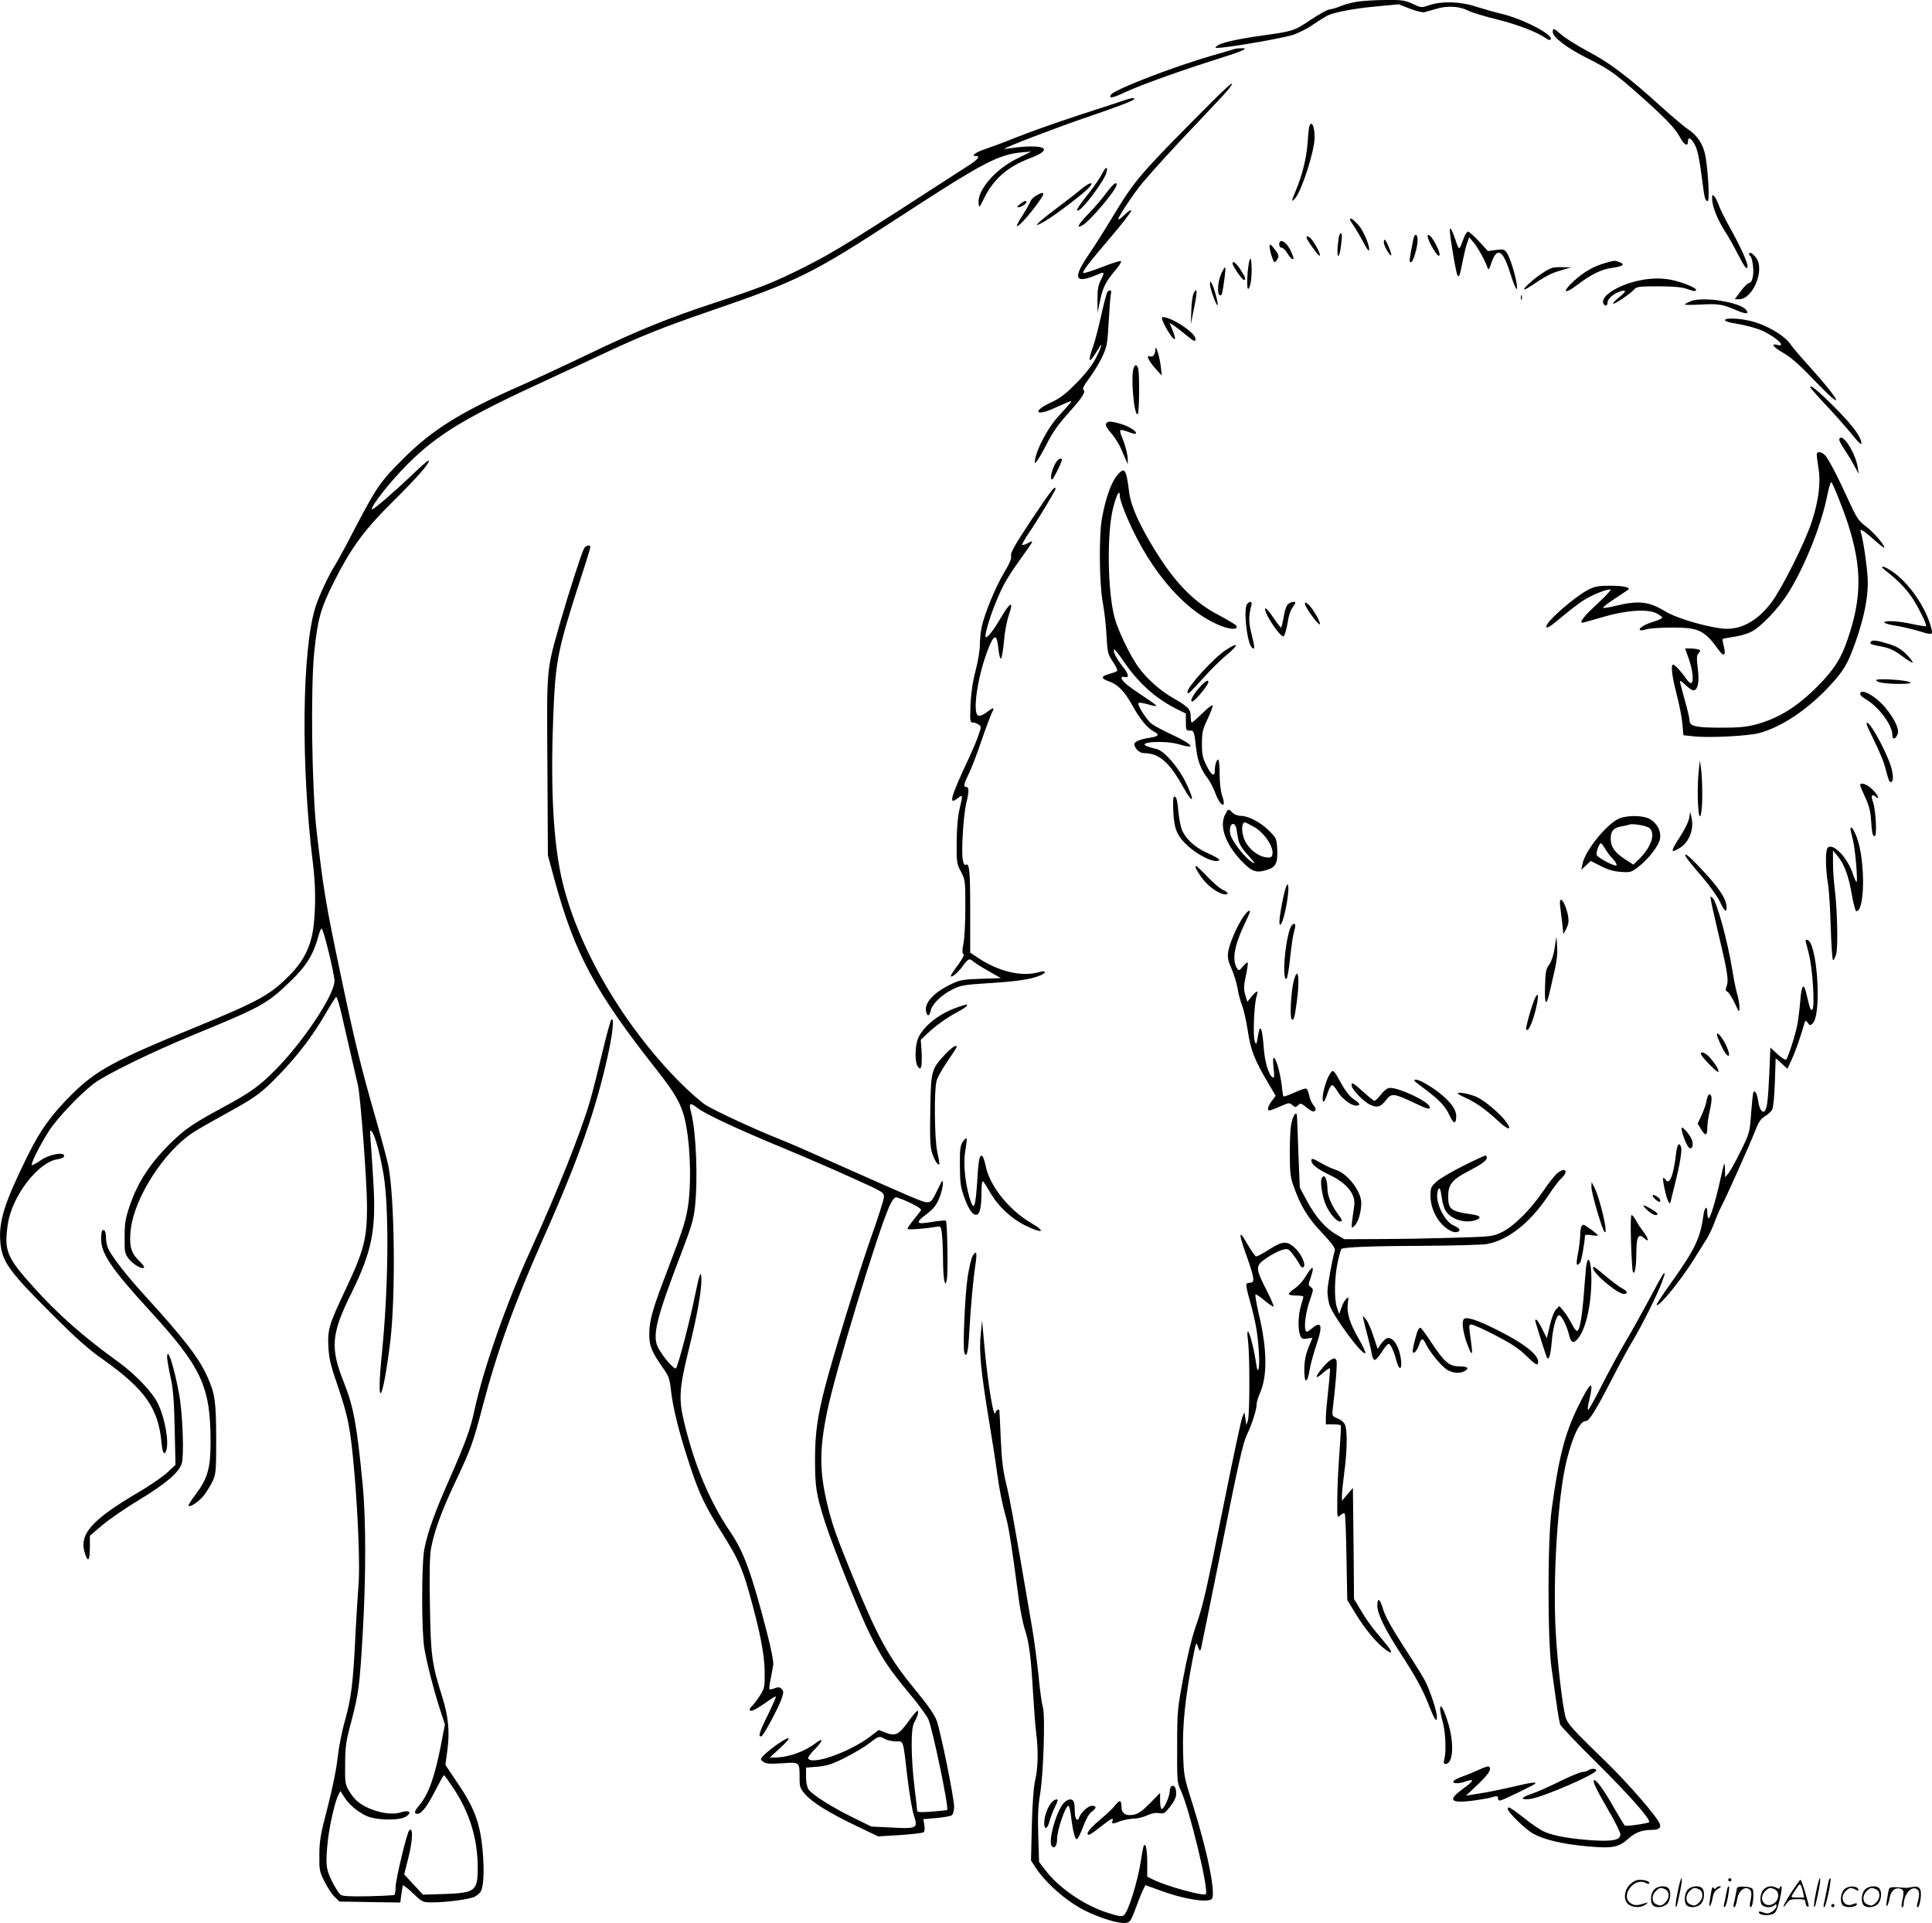<svg version="1.0" xmlns="http://www.w3.org/2000/svg"
  viewBox="0 0 1200.468 1194.73"
 preserveAspectRatio="xMidYMid meet">
<g transform="translate(-0.162,1194.887) scale(0.1,-0.1)"
fill="#000000" stroke="none">
<path d="M8439 11939 c-30 -4 -79 -17 -107 -28 -29 -12 -61 -21 -71 -21 -11 0
-62 -29 -115 -64 -104 -70 -108 -71 -316 -100 -147 -21 -243 -43 -266 -62 -17
-14 -15 -14 26 -11 99 9 379 59 442 78 37 12 95 41 130 66 35 24 77 50 94 58
51 21 171 43 309 55 l128 12 69 -27 c39 -15 79 -25 91 -22 12 3 47 13 77 22
67 20 142 15 196 -13 22 -11 104 -36 182 -55 128 -32 249 -79 304 -119 9 -7
20 -9 24 -5 26 25 -161 124 -296 158 -47 11 -121 32 -165 46 -98 33 -214 36
-291 10 -51 -17 -51 -17 -105 8 -48 22 -66 25 -169 24 -63 -1 -140 -5 -171
-10z M9650 11751 c0 -33 85 -98 207 -160 142 -71 176 -95 330 -231 159 -141
224 -208 253 -263 26 -49 50 -62 50 -27 0 29 16 24 38 -12 21 -34 33 -91 52
-241 12 -98 17 -117 33 -117 12 0 3 178 -14 277 -13 73 -50 130 -106 167 -21
13 -96 76 -168 141 -205 186 -322 274 -455 344 -67 36 -141 82 -165 103 -49
43 -55 45 -55 19z M7675 11645 c-5 -2 -68 -20 -140 -41 -247 -71 -610 -212
-630 -243 -16 -27 9 -22 92 17 102 46 326 127 563 202 169 53 207 71 155 69
-17 0 -34 -2 -40 -4z M7414 11198 c-339 -343 -367 -377 -509 -613 -43 -71
-107 -172 -142 -223 -99 -146 -82 -179 60 -118 43 19 44 15 17 -39 -15 -30
-20 -58 -19 -120 l0 -80 17 81 c17 81 37 118 104 196 17 21 28 41 25 45 -4 3
-56 -13 -117 -37 -61 -24 -113 -40 -116 -37 -9 9 26 54 168 221 71 83 128 157
128 165 0 9 -15 1 -40 -24 -22 -21 -40 -34 -40 -28 0 16 96 160 148 223 70 83
200 226 370 404 85 89 163 173 174 189 48 67 -15 11 -228 -205z M7000 11330
c-14 -5 -144 -48 -290 -95 -146 -48 -323 -111 -395 -140 -71 -29 -155 -60
-185 -70 -60 -19 -99 -45 -67 -45 31 0 18 -19 -35 -54 -756 -490 -841 -542
-1035 -640 -182 -91 -260 -122 -538 -214 -307 -101 -490 -176 -795 -322 -135
-65 -328 -155 -430 -200 -368 -162 -543 -271 -726 -454 -140 -140 -164 -176
-295 -426 -53 -103 -108 -204 -122 -226 -45 -72 -104 -198 -126 -269 -83 -266
-90 -977 -16 -1582 18 -142 19 -273 5 -398 -15 -123 -59 -214 -149 -305 -120
-122 -192 -161 -568 -316 -526 -215 -635 -275 -788 -427 -124 -124 -193 -219
-269 -373 -148 -299 -184 -414 -172 -546 11 -119 54 -178 325 -448 146 -146
226 -217 314 -278 259 -184 342 -301 362 -514 6 -66 17 -84 29 -52 19 51 -6
197 -50 291 -34 71 -139 182 -245 259 -213 153 -379 299 -526 463 -170 188
-187 229 -163 393 25 175 189 389 311 405 26 4 39 11 39 21 0 26 -90 10 -143
-26 -25 -18 -50 -32 -56 -32 -14 0 47 122 105 213 52 80 194 230 279 294 75
57 358 195 620 303 423 174 455 191 603 334 98 94 142 167 172 279 7 26 16 47
20 47 11 0 80 -282 80 -325 0 -87 -195 -380 -370 -556 -97 -98 -156 -140 -327
-232 -172 -93 -228 -130 -307 -206 -137 -132 -216 -251 -268 -402 -27 -81 -32
-108 -32 -195 -1 -94 1 -103 26 -136 27 -35 83 -67 95 -54 4 3 -12 24 -35 46
-47 46 -59 92 -48 190 23 199 206 484 386 602 30 20 123 73 205 118 188 103
220 127 336 247 116 121 202 235 281 370 33 57 64 106 68 108 5 3 20 -45 34
-107 14 -62 40 -174 57 -248 17 -74 37 -162 45 -195 16 -73 55 -584 56 -745 1
-204 -18 -278 -132 -520 -105 -222 -113 -250 -108 -358 4 -70 13 -113 51 -222
74 -218 86 -277 112 -577 22 -261 34 -574 24 -683 -4 -52 -13 -192 -19 -310
-14 -298 -26 -392 -65 -531 -20 -70 -39 -169 -46 -233 -7 -69 -31 -185 -62
-306 -44 -168 -51 -209 -51 -295 -1 -94 1 -104 32 -166 19 -37 47 -80 63 -95
l30 -29 189 -3 189 -3 6 48 c4 26 8 52 9 58 1 5 30 -16 63 -48 59 -56 61 -57
119 -57 92 0 233 19 265 35 15 9 33 23 38 33 18 33 22 128 12 247 -16 181 -50
272 -168 444 l-64 95 12 88 c16 117 7 212 -31 333 -65 207 -72 254 -77 567 -4
193 -1 309 6 353 19 105 66 237 151 415 97 206 109 238 171 473 89 340 198
641 374 1037 226 506 336 823 410 1172 26 124 33 210 15 192 -6 -6 -30 -98
-56 -205 -25 -106 -59 -241 -76 -299 -56 -194 -205 -568 -368 -925 -153 -334
-294 -738 -351 -1000 -25 -117 -54 -196 -159 -435 -87 -196 -133 -325 -152
-427 -18 -93 -17 -512 0 -613 19 -107 57 -254 95 -373 l33 -102 -26 -135 c-39
-197 -76 -298 -134 -368 -30 -34 -33 -52 -11 -52 26 0 62 47 112 146 27 52 50
94 53 94 4 0 30 -37 60 -82 100 -152 149 -311 150 -490 0 -148 -14 -159 -208
-166 l-132 -4 -59 63 -58 63 23 91 c31 118 34 209 8 182 -14 -14 -84 -305 -84
-349 0 -26 -4 -49 -8 -52 -4 -2 -78 -6 -163 -8 -125 -2 -159 0 -173 11 -10 8
-33 45 -52 83 -38 76 -41 109 -24 263 12 96 44 234 64 273 l13 24 22 -35 c29
-48 85 -95 140 -120 63 -28 204 -30 245 -4 40 26 21 43 -29 27 -69 -23 -189 5
-266 62 -17 13 -43 43 -57 68 -26 43 -27 52 -26 170 1 110 5 141 38 262 46
177 52 219 71 543 21 356 21 713 0 930 -35 366 -56 482 -115 631 -88 220 -81
304 45 559 129 262 155 395 136 696 -6 107 -14 223 -17 259 -5 58 -4 63 9 47
20 -24 53 -149 73 -272 34 -217 29 -696 -11 -1100 -38 -371 4 -317 51 65 35
287 28 904 -12 1100 -9 41 -45 176 -80 298 -90 312 -132 484 -217 892 -90 426
-106 522 -148 885 -30 261 -38 882 -15 1112 21 204 40 272 120 432 110 218
188 325 371 506 151 150 232 242 220 253 -2 3 -48 -36 -100 -87 -116 -110
-247 -223 -252 -217 -13 13 116 177 223 283 183 183 360 290 866 522 106 49
270 125 365 170 213 100 358 158 628 251 572 196 651 236 1205 597 516 336
607 383 757 396 l52 4 -87 -43 c-135 -65 -248 -197 -240 -277 3 -31 4 -31 31
24 60 124 146 200 286 254 117 44 119 75 6 74 -33 0 -82 -4 -110 -9 -27 -4
-51 -7 -53 -6 -6 6 323 132 508 195 208 71 300 106 300 116 0 7 -20 5 -50 -5z
M8136 11158 c-3 -13 -7 -59 -10 -103 -7 -89 -33 -195 -71 -286 -30 -70 -31
-82 -5 -51 42 51 120 295 120 376 0 49 -9 86 -21 86 -5 0 -11 -10 -13 -22z
M6849 10868 c-12 -23 -45 -72 -73 -108 -67 -83 -91 -120 -78 -120 26 0 165
184 179 238 10 40 -5 36 -28 -10z M6724 10777 c-21 -18 -94 -75 -162 -126
-124 -93 -154 -127 -67 -76 62 36 233 166 269 204 41 43 12 41 -40 -2z M6878
10753 c-23 -32 -73 -91 -111 -130 -67 -69 -81 -97 -40 -74 47 25 213 222 213
253 0 21 -23 3 -62 -49z M6437 10732 c-15 -9 -30 -25 -33 -36 -4 -10 -24 -46
-45 -79 -22 -33 -39 -65 -39 -70 0 -23 100 91 155 176 21 32 6 36 -38 9z
M10640 10713 c0 -45 34 -130 81 -203 22 -34 57 -97 79 -140 40 -79 60 -105 60
-75 0 25 -44 121 -104 230 -31 55 -64 120 -73 145 -9 25 -22 52 -30 60 -11 12
-13 10 -13 -17z M6339 10680 c-17 -13 -19 -19 -9 -19 16 0 50 22 50 33 0 12
-18 6 -41 -14z M8390 10584 c0 -3 13 -24 29 -47 15 -23 40 -66 55 -95 15 -30
30 -52 33 -49 12 13 -29 116 -62 155 -33 37 -55 52 -55 36z M9010 10519 c1
-46 40 -273 48 -281 12 -12 12 -11 36 107 8 39 19 84 26 100 l11 30 29 -35
c27 -33 69 -110 85 -155 5 -16 10 -11 23 29 35 103 72 84 117 -61 32 -101 51
-131 40 -63 -11 65 -42 161 -61 189 -15 21 -22 23 -67 17 l-50 -7 -56 61 c-31
33 -61 60 -67 60 -6 0 -17 -15 -24 -32 -33 -90 -31 -89 -54 -21 -21 62 -36 88
-36 62z M8324 10489 c-3 -6 -8 -41 -11 -78 -5 -85 14 -61 23 28 7 59 3 74 -12
50z M8786 10473 c-6 -21 -26 -133 -26 -145 0 -4 4 -8 10 -8 12 0 40 94 40 137
0 35 -15 45 -24 16z M8875 10469 c11 -37 55 -109 66 -109 13 0 3 33 -25 84
-25 46 -52 62 -41 25z M8120 10473 c0 -13 72 -113 81 -113 10 0 -13 50 -43 93
-18 25 -38 36 -38 20z M8600 10443 c0 -21 39 -88 46 -80 6 6 -32 97 -40 97 -3
0 -6 -8 -6 -17z M7950 10430 c0 -11 7 -20 15 -20 9 0 25 -16 36 -35 12 -19 25
-35 30 -35 12 0 12 1 -6 43 -25 61 -75 92 -75 47z M7890 10419 c0 -25 23 -99
31 -99 4 0 13 9 19 21 9 17 7 26 -15 55 -27 36 -35 41 -35 23z M10870 10371
c0 -5 4 -12 9 -15 5 -3 12 -30 15 -59 7 -57 -5 -107 -26 -107 -7 0 -30 -23
-50 -50 l-37 -50 28 0 c84 0 160 183 105 256 -22 30 -44 42 -44 25z M7767
10335 c-14 -33 -22 -189 -9 -181 14 9 24 78 20 146 -2 41 -5 50 -11 35z M9980
10316 c-71 -19 -137 -56 -197 -111 -78 -71 -65 -90 18 -27 85 65 152 98 214
106 70 10 87 22 52 35 -33 13 -30 13 -87 -3z M7660 10312 c0 -15 60 -102 70
-102 16 0 12 13 -20 63 -27 42 -50 60 -50 39z M7590 10249 c-21 -47 -27 -124
-10 -134 6 -3 12 0 14 7 9 34 26 161 21 166 -2 3 -14 -15 -25 -39z M9584
10251 c-57 -37 -126 -101 -110 -101 5 0 38 20 75 45 71 47 98 59 171 80 l45
13 -61 1 c-55 1 -67 -3 -120 -38z M10181 10205 c-127 -28 -234 -96 -217 -140
8 -21 26 -19 26 3 0 24 36 56 78 70 43 15 40 0 -8 -38 -23 -18 -38 -35 -35
-38 6 -6 105 60 130 88 16 18 32 20 150 20 92 0 145 -5 175 -15 49 -17 60 -18
60 -6 0 12 -85 47 -148 60 -68 14 -131 13 -211 -4z M7520 10183 c0 -26 40
-137 47 -130 6 6 -21 109 -35 133 -11 18 -11 18 -12 -3z M6882 10133 c-6 -10
-24 -79 -40 -153 -17 -75 -38 -156 -47 -180 -39 -106 -27 -117 26 -27 38 65
28 23 -15 -58 -19 -36 -64 -94 -116 -146 -68 -69 -100 -94 -163 -123 -112 -53
-90 -85 23 -34 117 52 116 52 100 31 -8 -10 -41 -47 -74 -83 -61 -66 -130
-195 -142 -262 -5 -32 -5 -32 11 -13 9 11 34 54 55 95 44 87 74 129 160 225
70 78 90 113 73 123 -7 5 5 29 34 67 25 33 62 93 81 132 32 69 35 80 43 230 5
87 11 163 14 170 7 20 -13 25 -23 6z M7420 10130 c-8 -14 -15 -61 -16 -110
l-3 -85 19 95 c22 106 22 140 0 100z M9452 10100 c0 -14 2 -19 5 -12 2 6 2 18
0 25 -3 6 -5 1 -5 -13z M10503 10076 c-18 -8 -33 -17 -33 -19 0 -3 46 -3 103
0 106 6 135 1 224 -38 54 -23 75 -21 54 5 -42 50 -276 85 -348 52z M7225 9959
c11 -35 59 -112 73 -117 8 -2 5 14 -8 49 l-21 52 28 -18 c15 -10 49 -36 74
-57 49 -41 59 -45 59 -24 0 32 -115 114 -184 132 -26 6 -28 5 -21 -17z M10720
9960 c0 -5 17 -12 38 -16 91 -15 166 -35 205 -55 86 -43 139 -98 82 -83 -45
11 -26 -13 41 -52 48 -28 104 -78 195 -174 189 -197 165 -132 -31 86 -58 64
-112 127 -120 140 -39 59 -152 125 -252 149 -71 17 -158 20 -158 5z M7181
9780 c-2 -35 -15 -52 -34 -45 -26 11 -10 -27 34 -76 l40 -44 -6 51 c-7 65 -33
150 -34 114z M7046 9664 c-20 -51 2 -302 25 -288 10 6 12 246 3 282 -7 26 -19
29 -28 6z M11251 9541 c2 -5 49 -59 105 -118 55 -59 122 -135 149 -168 53 -67
71 -80 60 -44 -14 44 -68 112 -171 215 -95 95 -151 141 -143 115z M6874 9315
c-4 -9 9 -32 31 -56 21 -23 47 -65 60 -93 12 -28 27 -62 33 -76 l11 -25 0 25
c1 31 -15 93 -36 143 -9 20 -13 40 -10 43 3 4 25 -1 48 -10 23 -9 44 -14 48
-11 11 12 -40 44 -92 60 -64 19 -86 19 -93 0z M11430 9217 c0 -7 12 -30 27
-52 15 -22 43 -67 61 -100 l33 -60 -6 40 c-12 77 -74 185 -105 185 -5 0 -10
-6 -10 -13z M11290 9124 c0 -8 5 -46 11 -85 15 -88 1 -202 -42 -332 -40 -125
-186 -416 -251 -502 -92 -121 -200 -176 -315 -160 -116 16 -279 66 -343 105
-106 64 -167 70 -318 33 -35 -8 -66 -13 -69 -10 -3 3 30 29 73 57 43 28 81 54
84 56 13 14 -34 24 -113 24 -73 0 -95 -4 -135 -24 -87 -45 -262 -198 -262
-229 0 -17 24 -2 97 60 43 36 102 82 132 101 58 37 159 77 170 67 3 -4 -36
-45 -87 -92 -78 -72 -110 -113 -87 -113 3 0 61 16 128 36 146 43 278 51 335
21 17 -10 32 -21 32 -25 0 -5 -24 -16 -53 -25 -58 -18 -96 -42 -85 -52 4 -4
21 -2 39 4 18 6 90 11 161 11 168 0 200 -16 294 -146 28 -38 41 -24 27 29 -6
23 -10 44 -7 46 2 2 32 8 66 13 34 4 83 18 108 30 62 30 175 148 238 251 100
161 203 421 238 600 10 48 21 84 25 80 12 -12 74 -169 103 -258 88 -273 87
-460 -3 -721 -40 -117 -82 -183 -181 -284 -128 -130 -246 -204 -388 -242 -60
-16 -108 -20 -217 -20 -155 0 -195 9 -195 44 0 13 -13 70 -30 128 -16 58 -30
110 -30 116 0 7 15 -3 34 -22 19 -19 41 -34 49 -34 28 0 39 51 28 136 -8 65
-7 82 5 95 13 15 13 17 -1 23 -9 3 -32 6 -50 6 l-33 0 24 -67 c24 -70 31 -137
15 -148 -5 -3 -20 9 -32 27 -29 43 -71 88 -81 88 -16 0 -8 -70 21 -182 16 -62
33 -145 36 -185 l7 -72 66 -7 c96 -10 337 2 406 21 137 37 299 145 434 290 90
97 114 137 163 275 58 165 82 295 75 405 -5 80 -27 228 -42 278 -5 16 -3 17
14 8 11 -6 45 -34 76 -62 31 -28 56 -47 56 -42 0 19 -67 96 -116 133 -45 34
-56 50 -109 166 -60 132 -104 218 -137 267 -21 29 -58 37 -58 11z M6571 9087
c-28 -34 -51 -117 -32 -117 7 0 61 108 61 124 0 11 -17 6 -29 -7z M6941 8993
c-35 -42 -71 -145 -92 -263 -20 -109 -17 -410 5 -525 9 -49 20 -141 23 -204 6
-108 8 -116 40 -164 19 -28 30 -53 26 -57 -4 -4 -27 -12 -51 -19 -51 -14 -51
-28 2 -46 53 -18 96 -63 142 -146 45 -83 95 -144 135 -165 38 -19 31 -30 -27
-39 -56 -8 -94 -24 -94 -39 0 -25 32 -56 58 -56 94 0 157 -53 242 -205 65
-117 80 -103 21 20 -49 101 -136 200 -184 211 -18 3 -43 11 -57 16 -72 27 109
39 196 13 113 -34 90 -2 -43 60 -51 24 -107 53 -123 65 -31 22 -93 118 -84
131 2 4 27 1 55 -7 28 -9 53 -13 56 -11 2 3 -29 26 -69 52 -40 26 -90 61 -110
77 -41 32 -51 59 -18 51 30 -8 25 18 -11 63 -39 49 -61 92 -56 107 2 6 27 -23
55 -65 97 -144 207 -242 345 -309 l47 -23 0 -53 c0 -50 2 -53 25 -53 26 0 27
-3 40 -118 8 -69 30 -127 68 -175 16 -22 38 -62 48 -90 32 -88 74 -109 45 -23
-10 29 -16 81 -16 136 0 50 -4 90 -9 90 -10 0 -21 -34 -21 -67 0 -43 -20 -33
-50 26 -26 52 -30 71 -30 140 0 70 4 87 36 155 20 42 34 80 30 83 -4 4 -32
-19 -64 -50 -32 -31 -61 -57 -65 -57 -4 0 -7 18 -7 39 0 44 -16 60 -112 115
-77 43 -163 121 -213 190 -55 78 -128 230 -149 312 -43 166 -47 522 -8 677 22
87 42 121 42 72 0 -17 22 -80 49 -141 147 -339 373 -592 597 -670 55 -19 95
-14 75 10 -6 7 -57 37 -113 67 -134 70 -242 175 -351 339 -116 176 -188 326
-199 419 -19 151 -28 163 -77 104z M6411 8720 c-104 -157 -132 -206 -127 -224
4 -17 -8 -46 -44 -106 -53 -89 -121 -253 -139 -338 -6 -29 -11 -79 -11 -111 0
-33 -12 -103 -26 -157 -18 -67 -28 -135 -32 -211 -4 -107 -3 -113 15 -113 10
0 27 -6 36 -13 17 -11 16 -15 -2 -67 -10 -30 -35 -89 -54 -130 -120 -256 -135
-308 -74 -260 32 25 32 22 11 -67 -11 -44 -17 -116 -18 -203 -1 -129 0 -137
27 -187 26 -51 27 -56 27 -221 0 -93 -5 -195 -12 -226 -8 -42 -8 -60 0 -65 7
-4 -5 -28 -33 -66 -25 -33 -45 -63 -45 -68 0 -17 42 16 72 58 36 49 44 52 68
30 9 -8 51 -35 94 -59 l77 -44 -123 -4 c-108 -3 -130 -7 -181 -31 -111 -51
-174 -119 -161 -172 8 -34 21 -31 29 6 9 41 67 97 135 131 50 25 72 29 215 38
182 11 270 24 326 47 46 18 43 36 -4 22 -108 -31 -256 5 -384 93 l-43 29 0
262 c0 251 -5 297 -28 283 -7 -4 -14 8 -18 31 -10 53 4 277 21 348 19 78 19
105 -1 105 -18 0 -13 21 22 92 13 26 46 112 73 192 27 79 57 158 65 175 20 38
13 39 -31 5 -18 -14 -41 -24 -51 -22 -40 8 -9 235 57 408 40 105 57 105 67 2
4 -36 11 -59 16 -54 5 5 13 53 18 108 4 54 18 126 29 158 34 96 12 90 -49 -14
-45 -77 -85 -128 -94 -119 -9 8 29 135 68 227 42 100 66 142 148 257 87 122
86 120 48 100 -17 -9 -34 -14 -37 -12 -3 3 15 34 38 69 59 86 169 269 169 279
0 27 -28 -10 -149 -191z M3631 8542 c-17 -32 -91 -262 -146 -451 -90 -318 -86
-274 -82 -903 l3 -553 42 -155 c126 -460 252 -693 634 -1178 112 -142 149
-206 173 -299 33 -133 44 -362 25 -523 -13 -102 -29 -155 -124 -404 -99 -257
-119 -327 -120 -411 -1 -77 14 -113 86 -216 35 -49 41 -66 49 -140 13 -112 50
-260 114 -455 61 -185 92 -252 200 -425 100 -158 126 -216 169 -366 69 -243
98 -391 99 -499 1 -97 0 -102 -31 -152 -18 -28 -40 -56 -48 -62 -7 -7 -14 -16
-14 -21 0 -19 29 -7 91 36 35 25 67 45 71 45 4 0 -17 -50 -47 -111 -56 -113
-65 -144 -42 -137 14 5 111 186 128 241 10 32 10 40 -3 53 -11 12 -20 13 -43
4 -15 -6 -30 -8 -32 -6 -3 3 0 31 7 63 6 32 14 72 16 88 3 18 -12 99 -40 206
-93 359 -142 495 -223 615 -133 196 -227 420 -292 694 -33 137 -28 207 29 439
52 209 80 363 80 441 -1 65 -13 34 -39 -95 -28 -143 -106 -444 -119 -457 -10
-10 -79 68 -110 126 -40 76 -14 181 152 613 54 142 68 189 76 265 19 177 7
467 -24 585 -16 61 -9 66 41 27 49 -37 240 -127 513 -240 129 -53 327 -139
440 -190 202 -91 205 -93 204 -123 -1 -16 -36 -127 -79 -247 -76 -215 -243
-760 -290 -944 -45 -178 -59 -277 -59 -440 0 -170 7 -215 61 -385 51 -159 215
-569 280 -699 75 -150 122 -221 242 -364 56 -67 110 -141 121 -164 27 -62 129
-553 117 -564 -1 -2 -44 -6 -95 -10 -75 -6 -92 -4 -92 7 0 8 -7 73 -16 144
-22 185 -24 361 -3 400 23 41 32 75 21 75 -4 0 -30 -29 -55 -65 -60 -83 -81
-94 -141 -71 l-44 17 -54 -41 c-129 -98 -369 -182 -385 -134 -2 5 18 32 43 57
52 53 53 74 2 35 -70 -53 -170 -88 -251 -88 l-32 0 65 60 c40 36 59 59 49 60
-18 0 -122 -74 -154 -109 -20 -23 -20 -23 0 -38 16 -12 39 -14 116 -9 111 8
109 10 109 -96 0 -52 4 -62 36 -98 47 -52 146 -113 316 -195 l136 -65 135 8
c74 5 140 13 146 17 8 4 10 20 6 45 l-6 37 82 7 c46 4 89 12 96 18 7 6 13 29
13 52 0 56 -84 470 -109 537 -14 37 -56 97 -132 189 -167 203 -234 326 -391
710 -100 245 -123 310 -154 435 -51 209 -52 348 -3 583 50 246 311 1106 386
1275 16 36 32 57 42 57 9 0 50 -16 90 -35 53 -26 71 -39 64 -48 -5 -6 -26 -33
-46 -58 -20 -25 -37 -50 -37 -54 0 -8 102 -1 171 11 36 6 36 6 42 -32 4 -22 7
-93 8 -159 0 -66 4 -131 9 -145 7 -24 7 -23 15 12 8 43 3 353 -6 363 -4 3 -43
0 -88 -8 -100 -17 -106 -6 -28 52 40 31 57 53 75 96 12 30 22 70 22 88 0 30
-2 28 -29 -28 -53 -107 -41 -104 -183 -45 -68 29 -252 110 -411 181 -158 71
-333 148 -390 170 -161 64 -404 177 -462 214 -29 18 -100 81 -159 140 -371
373 -663 889 -745 1317 -44 231 -58 546 -42 948 14 357 26 416 170 863 34 103
61 192 61 197 0 17 -29 11 -39 -8z m1869 -7397 c14 -8 44 -14 67 -15 51 0 45
18 73 -225 12 -99 30 -205 40 -235 27 -80 20 -84 -140 -75 l-124 6 -112 55
c-130 63 -254 142 -278 175 -10 15 -16 44 -16 80 l0 56 73 6 c59 6 89 15 172
57 55 28 123 68 150 90 56 44 60 45 95 25z M11720 8402 c75 -58 132 -117 171
-179 38 -61 79 -145 79 -163 0 -4 -37 1 -82 11 -88 20 -178 25 -178 10 0 -4
33 -14 73 -20 40 -6 101 -21 136 -31 85 -27 93 -26 85 8 -32 135 -145 298
-253 366 -53 34 -76 33 -31 -2z M7752 8198 c-26 -26 -3 -241 28 -272 20 -20
19 3 -1 80 -19 75 -20 113 -2 182 6 24 -6 29 -25 10z M8007 8197 c-11 -7 -22
-37 -29 -80 -6 -37 -14 -67 -17 -67 -3 0 -24 27 -46 60 -41 61 -62 77 -49 38
9 -31 67 -119 92 -141 20 -18 20 -18 31 15 6 18 13 53 17 78 4 25 15 57 25 72
11 14 19 29 19 32 0 10 -25 6 -43 -7z M8110 8198 c0 -19 78 -128 91 -128 14 0
-38 94 -67 121 -18 17 -24 19 -24 7z M11625 7960 c-7 -12 1 -15 77 -30 42 -8
74 -24 118 -57 34 -25 63 -43 66 -40 3 3 -14 26 -39 51 -34 34 -61 49 -112 65
-75 23 -101 26 -110 11z M7619 7911 c-73 -47 -239 -228 -239 -261 0 -20 13 -8
97 85 45 50 108 113 141 140 84 69 84 90 1 36z M11660 7723 c0 -14 59 -23 150
-23 55 1 70 3 58 11 -25 14 -208 25 -208 12z M7452 7675 c-37 -43 -59 -85 -43
-85 16 0 101 103 101 122 0 18 -21 5 -58 -37z M11560 7637 c0 -7 15 -21 33
-31 81 -47 167 -161 167 -223 0 -30 18 -29 31 1 15 31 -12 92 -75 169 -60 72
-156 125 -156 84z M11600 7451 c0 -6 23 -56 50 -111 28 -55 57 -126 65 -157
22 -83 25 -93 35 -93 18 0 18 47 -1 104 -39 115 -149 305 -149 257z M10557
7161 c-15 -138 -1 -362 16 -256 9 50 7 204 -2 270 l-7 50 -7 -64z M11560 7071
c0 -5 14 -39 31 -75 22 -47 33 -87 36 -134 6 -90 11 -114 25 -106 13 9 5 164
-13 212 -13 38 -7 51 16 32 32 -27 15 13 -21 46 -33 32 -74 45 -74 25z M7292
6908 c5 -110 23 -153 91 -215 52 -48 135 -93 172 -93 42 0 28 13 -50 49 -79
35 -135 86 -160 146 -7 17 -16 62 -20 100 -8 85 -13 105 -27 105 -7 0 -9 -32
-6 -92z M7614 6888 c-37 -71 1 -180 98 -284 66 -70 92 -80 158 -61 58 17 72
42 68 129 -4 65 -5 70 -48 113 -52 53 -130 95 -177 95 -20 0 -41 8 -53 20 -26
26 -27 26 -46 -12z m177 -75 c70 -38 132 -135 115 -179 -5 -13 -15 -15 -42
-11 -47 8 -99 49 -124 97 -26 50 -27 120 -2 120 2 0 26 -12 53 -27z m-107 -10
c2 -16 7 -45 11 -66 4 -24 20 -54 43 -80 65 -73 72 -85 34 -58 -38 27 -106
113 -122 156 -13 35 -5 75 14 75 8 0 17 -12 20 -27z M10497 6865 c-4 -23 -30
-75 -61 -122 -55 -85 -55 -98 2 -63 59 36 91 116 74 190 l-8 35 -7 -40z
M10071 6867 c-75 -24 -221 -200 -237 -288 l-7 -34 30 28 29 27 63 -32 c45 -23
80 -33 125 -36 58 -4 65 -2 106 30 63 48 128 131 136 175 9 48 -18 99 -66 125
-39 20 -123 23 -179 5z m180 -63 c40 -36 9 -122 -70 -198 l-30 -29 -51 33
c-65 42 -90 77 -90 128 0 49 18 69 68 77 20 4 42 8 47 11 22 8 109 -7 126 -22z
m-277 -126 c10 -18 32 -48 49 -65 17 -18 27 -36 23 -40 -9 -10 -116 46 -123
64 -6 14 15 73 26 73 4 0 15 -15 25 -32z M11500 6798 c0 -7 7 -37 15 -67 14
-55 32 -261 22 -261 -3 0 -13 22 -22 49 -34 103 -124 196 -157 163 -15 -16
-14 -129 2 -224 6 -35 14 -154 17 -266 3 -111 10 -205 14 -208 4 -2 13 15 20
38 13 47 6 295 -11 423 -5 39 -9 104 -9 145 l0 75 25 -30 c44 -51 72 -126 91
-238 10 -59 23 -108 28 -109 55 -5 58 313 4 459 -20 51 -39 77 -39 51z M10479
6623 c5 -10 48 -63 96 -118 47 -55 98 -126 113 -157 28 -60 42 -72 42 -38 0
55 -49 127 -174 258 -67 70 -97 91 -77 55z M7430 6561 c0 -5 15 -31 33 -57 36
-53 95 -99 140 -110 36 -8 35 10 -2 26 -16 6 -59 43 -96 81 -68 70 -75 76 -75
60z M7975 6372 c-24 -114 -30 -180 -16 -167 24 24 62 237 43 249 -5 3 -17 -34
-27 -82z M10633 6355 c2 -16 21 -100 41 -185 61 -254 70 -311 57 -345 -9 -24
-8 -31 5 -38 9 -5 29 -37 45 -71 28 -60 28 -60 29 -25 0 19 -7 58 -15 85 -8
27 -21 94 -30 149 -29 178 -94 417 -122 445 -14 13 -15 12 -10 -15z M9696
6318 c3 -24 9 -72 13 -108 l7 -65 18 34 c13 25 16 45 12 73 -15 91 -61 151
-50 66z M7727 6253 c-39 -57 -87 -168 -94 -218 -5 -36 0 -57 21 -105 15 -33
31 -87 37 -120 5 -33 18 -82 29 -109 10 -27 26 -98 35 -157 17 -117 42 -182
128 -326 l45 -77 -24 -32 c-25 -34 -31 -59 -14 -59 5 0 35 11 66 25 54 24 58
24 76 8 17 -15 20 -15 35 -1 15 15 19 14 55 -15 28 -22 41 -28 49 -20 9 9 6
18 -9 37 -11 14 -23 41 -26 61 -4 19 -11 37 -17 40 -5 4 -39 -7 -74 -24 -36
-16 -66 -27 -69 -23 -2 4 -7 34 -10 67 -9 74 -33 162 -47 171 -8 4 -9 -14 -4
-61 6 -53 5 -66 -5 -60 -26 16 -49 92 -56 185 -7 97 -18 140 -28 110 -2 -8 -8
-33 -11 -55 -7 -38 -8 -39 -17 -15 -12 29 -4 228 11 278 12 41 5 41 -30 0
l-27 -33 -13 43 c-10 36 -10 54 4 119 9 42 14 79 11 82 -2 3 -16 -8 -29 -24
-21 -25 -26 -28 -35 -15 -34 51 -21 137 40 268 44 94 44 92 31 92 -4 0 -20
-17 -34 -37z M8019 6183 c-34 -89 -52 -322 -24 -316 5 1 15 56 22 122 7 66 17
137 22 158 6 21 11 44 11 51 0 22 -20 12 -31 -15z M9672 6125 c-1 -5 -7 -39
-12 -75 -6 -38 -20 -78 -33 -95 -19 -25 -23 -46 -25 -134 -4 -113 7 -129 28
-39 7 29 21 90 31 136 13 53 19 108 16 150 -2 37 -4 63 -5 57z M11220 6107 c0
-2 9 -39 21 -83 24 -92 39 -337 21 -348 -11 -6 -14 4 -38 107 -15 63 -29 43
-36 -50 -4 -49 -12 -115 -18 -148 -13 -67 -57 -205 -70 -219 -4 -4 -28 10 -53
33 l-45 42 -6 -148 c-8 -170 -13 -222 -26 -242 -15 -25 -37 4 -44 59 -7 49
-22 73 -31 48 -2 -7 -8 -66 -13 -130 -8 -115 -10 -120 -64 -230 -30 -62 -65
-124 -76 -138 l-21 -25 -1 44 c0 24 -2 42 -4 40 -3 -3 -14 -47 -25 -99 -28
-127 -62 -240 -72 -240 -5 0 -9 16 -9 36 0 49 -18 33 -25 -24 -18 -135 -54
-209 -200 -413 -52 -73 -93 -135 -90 -138 15 -14 154 158 235 289 29 47 63
101 75 120 13 19 35 65 49 102 13 36 34 84 45 105 29 54 172 374 207 462 22
58 36 79 61 94 19 11 39 29 46 41 7 12 14 82 17 170 l5 150 37 -32 36 -33 27
58 c22 47 56 144 81 232 4 11 8 10 19 -5 12 -17 15 -18 30 -3 59 58 27 519
-36 519 -5 0 -9 -2 -9 -3z M8040 5853 c-17 -67 -25 -228 -12 -237 13 -8 18 9
31 107 21 151 8 234 -19 130z M9543 5755 c-19 -34 -65 -196 -58 -203 12 -13
33 29 55 109 22 84 24 132 3 94z M5946 5689 c-117 -40 -224 -130 -245 -206
-15 -54 -14 -136 3 -159 14 -18 15 -18 22 -1 3 10 4 51 2 92 l-5 74 36 34 c54
52 124 102 191 138 33 17 60 36 60 40 0 11 6 12 -64 -12z M10670 5522 c0 -15
36 -94 53 -117 26 -34 30 -10 7 43 -21 48 -60 97 -60 74z M5869 5393 c-81 -90
-83 -96 -87 -345 -3 -182 -1 -226 13 -267 9 -27 23 -55 31 -61 17 -15 17 -11
-1 75 -17 83 -20 380 -4 438 5 21 34 73 63 115 71 105 69 102 53 102 -8 0 -39
-26 -68 -57z M10570 5402 c0 -16 109 -127 110 -112 0 18 -22 53 -58 93 -25 26
-52 36 -52 19z M8265 5277 c-21 -33 -45 -112 -45 -150 0 -39 11 -28 31 31 8
25 20 47 26 49 6 2 21 -14 34 -36 26 -46 84 -91 118 -91 30 0 24 14 -19 42
-22 15 -50 51 -73 93 -49 90 -52 92 -72 62z M8790 5235 c0 -3 33 -29 74 -59
84 -63 122 -104 148 -164 22 -48 38 -47 38 3 0 48 -51 109 -143 172 -67 45
-117 66 -117 48z M8400 5205 c0 -23 75 -101 116 -120 43 -20 65 -14 99 31 33
42 46 41 170 -17 90 -43 107 -47 99 -24 -13 33 -185 115 -244 115 -19 0 -36
-13 -72 -58 -10 -12 -22 -22 -26 -22 -5 0 -36 25 -69 55 -66 59 -73 63 -73 40z
M9060 5156 c0 -4 20 -15 45 -26 62 -27 128 -73 204 -144 64 -60 92 -63 51 -7
-32 46 -129 129 -177 152 -44 21 -123 37 -123 25z M10606 5113 c-3 -21 -17
-62 -31 -92 l-25 -53 21 -34 c27 -45 39 -43 39 7 0 22 7 72 16 110 15 68 14
99 -4 99 -5 0 -12 -17 -16 -37z M8029 4983 c-9 -31 -13 -100 -13 -193 0 -125
3 -154 23 -209 44 -124 88 -198 177 -291 58 -62 84 -96 80 -108 -17 -61 -46
-219 -46 -254 0 -24 5 -61 11 -82 18 -66 207 -322 224 -304 4 4 -16 46 -44 95
-55 96 -73 159 -64 219 5 35 4 38 -10 24 -9 -8 -23 -33 -30 -55 l-14 -40 -14
40 c-18 52 -16 189 5 284 9 41 19 77 22 80 12 12 193 19 515 20 185 1 361 6
390 11 133 25 269 133 380 300 31 47 68 96 83 109 47 44 24 71 -26 31 -14 -11
-54 -61 -88 -112 -79 -115 -182 -218 -256 -254 -56 -27 -62 -28 -298 -35 -133
-4 -340 -8 -461 -8 l-220 -1 -51 30 c-67 38 -130 111 -183 211 l-43 80 -9 222
c-4 122 -8 225 -9 230 0 4 -4 7 -9 7 -4 0 -15 -21 -22 -47z M10450 4939 c0
-26 31 -107 46 -120 18 -14 29 10 20 44 -8 30 -65 97 -66 76z M5983 4854 c-15
-24 -18 -48 -17 -149 1 -103 4 -131 27 -194 28 -79 56 -117 80 -108 18 7 27
52 27 138 0 38 3 69 8 69 4 0 23 -29 42 -63 51 -90 131 -166 221 -211 108 -53
136 -43 39 14 -142 83 -262 235 -285 361 -4 19 -11 42 -16 50 -17 26 -27 -9
-33 -115 -13 -208 -22 -231 -51 -135 -28 97 -39 217 -25 292 7 37 10 71 7 74
-3 2 -14 -8 -24 -23z M10416 4783 c-15 -137 -42 -202 -66 -162 -5 7 -11 11
-14 9 -6 -7 18 -122 32 -145 10 -18 11 -17 17 10 4 17 16 66 27 110 28 109 42
199 35 219 -12 31 -24 15 -31 -41z M9092 4705 c-72 -36 -147 -80 -166 -99 -33
-30 -36 -38 -36 -87 1 -88 52 -179 123 -216 29 -15 57 -12 57 7 0 5 -15 16
-33 24 -61 25 -119 146 -103 212 10 37 18 23 27 -43 4 -31 16 -68 27 -82 38
-52 123 -75 187 -51 36 14 23 28 -33 35 -126 18 -142 31 -142 112 0 70 24 102
111 148 95 49 129 73 129 91 0 8 -4 14 -9 14 -4 0 -67 -29 -139 -65z M8150
4737 c0 -22 40 -53 110 -86 111 -52 167 -122 156 -195 -21 -149 -21 -143 2
-123 22 20 42 86 42 142 0 73 -84 182 -158 206 -20 6 -60 24 -88 40 -58 33
-64 34 -64 16z M8213 4625 c-9 -25 6 -116 28 -165 22 -49 65 -100 86 -100 19
0 16 9 -12 46 -37 49 -65 114 -65 154 -1 67 -21 104 -37 65z M9890 4573 c0
-35 66 -262 81 -277 28 -30 -28 213 -66 283 l-14 26 -1 -32z M10270 4522 c0
-13 39 -46 46 -39 3 3 3 10 -1 16 -9 15 -45 33 -45 23z M10238 4430 c31 -29
62 -39 62 -22 0 9 -72 52 -86 52 -5 0 6 -14 24 -30z M10136 4233 c3 -93 8
-175 11 -183 10 -30 22 24 22 107 1 114 12 133 53 96 29 -26 22 4 -11 46 -15
20 -36 51 -45 69 -9 17 -21 32 -26 32 -6 0 -7 -66 -4 -167z M9826 4324 c-3 -9
-6 -34 -6 -57 -1 -23 -7 -72 -14 -109 -13 -67 -9 -81 13 -54 9 10 29 122 31
169 0 5 18 6 40 2 22 -4 40 -4 40 -1 0 7 -80 66 -90 66 -5 0 -11 -7 -14 -16z
M636 4303 c-3 -3 -6 -28 -6 -54 0 -88 67 -186 294 -434 331 -361 386 -478 386
-825 0 -162 -18 -226 -91 -323 -28 -37 -49 -70 -46 -73 11 -11 66 27 96 65 17
22 41 61 54 88 20 45 22 62 22 263 -1 232 -7 280 -55 386 -53 118 -145 237
-394 510 -105 115 -193 228 -220 281 -9 18 -16 50 -16 72 0 38 -10 57 -24 44z
M7710 4267 c0 -9 18 -67 40 -128 45 -128 50 -159 21 -159 -11 0 -22 -4 -25 -9
-3 -5 7 -55 24 -112 34 -123 46 -192 54 -314 7 -102 -7 -149 -18 -63 -10 73
-37 181 -48 193 -7 6 -7 -13 -2 -55 12 -88 11 -458 0 -495 l-10 -30 -6 40 -6
40 -13 -30 c-7 -16 -57 -250 -111 -520 -121 -598 -130 -640 -180 -785 -24 -70
-54 -193 -76 -315 -36 -192 -38 -209 -38 -425 -1 -215 0 -227 22 -273 53 -111
177 -623 156 -646 -13 -14 -247 50 -326 90 l-38 19 0 88 c0 87 -12 134 -24 96
-3 -11 -10 -48 -15 -84 -21 -134 -78 -317 -106 -340 -12 -10 -32 -7 -97 14
-143 44 -301 151 -387 261 l-43 56 -5 162 c-4 124 -1 185 11 257 21 122 33
492 18 541 -6 18 -19 106 -27 194 -9 88 -27 223 -40 300 -109 638 -138 803
-161 895 -20 81 -28 145 -34 280 -4 96 -8 176 -9 178 -4 9 -20 -1 -24 -15 -10
-48 -48 180 -70 427 l-13 145 -8 -78 c-12 -117 -1 -231 57 -582 14 -82 35
-217 46 -300 11 -82 32 -188 46 -235 23 -76 39 -174 89 -551 9 -64 25 -141 35
-172 26 -76 39 -169 51 -387 6 -102 15 -218 20 -258 14 -106 12 -217 -6 -292
-10 -42 -17 -141 -21 -283 l-5 -217 27 -42 c69 -104 200 -217 316 -273 93 -45
200 -77 242 -73 30 3 34 7 68 98 19 52 41 105 47 116 l11 21 88 -32 c139 -52
287 -78 322 -56 32 20 -23 295 -120 601 -51 162 -52 167 -56 315 -5 161 13
336 58 569 22 114 23 117 34 85 11 -30 13 -32 19 -13 3 11 62 301 131 643 101
506 130 635 154 685 32 67 61 157 61 192 0 12 10 43 21 69 47 106 44 277 -8
492 -14 62 -24 116 -20 119 3 3 29 -13 56 -37 28 -23 53 -40 56 -37 3 3 -17
49 -45 104 -69 136 -69 149 0 196 30 21 72 43 94 50 37 11 40 11 65 -18 14
-17 34 -46 44 -64 13 -25 21 -30 29 -22 16 16 -17 86 -59 122 -46 41 -75 38
-157 -15 -39 -25 -75 -44 -80 -42 -6 2 -27 32 -47 66 -43 73 -49 80 -49 58z
M6046 4148 c-8 -12 -22 -70 -31 -128 -18 -114 -32 -447 -21 -476 14 -35 24 6
30 125 9 162 25 333 38 419 12 79 8 96 -16 60z M9856 4068 c-2 -29 -10 -111
-15 -183 -12 -136 -25 -205 -41 -205 -5 0 -21 21 -34 48 -14 26 -36 61 -50 77
l-25 30 -20 -20 c-12 -12 -28 -53 -39 -100 l-19 -80 -29 58 c-15 31 -32 57
-36 57 -4 0 -8 -1 -8 -2 1 -12 70 -231 75 -236 12 -13 22 21 28 96 7 88 27
164 44 169 15 5 48 -58 64 -121 13 -52 28 -58 58 -20 48 61 81 212 81 369 0
117 -24 161 -34 63z M9900 4071 c0 -33 152 -161 192 -161 27 0 22 18 -10 34
-16 8 -61 42 -101 75 -75 63 -81 67 -81 52z M8115 4020 c-16 -28 -46 -61 -67
-75 -21 -14 -38 -30 -38 -35 0 -6 20 -10 45 -10 25 0 45 -3 45 -7 0 -5 -7 -30
-15 -57 -17 -57 -20 -143 -5 -182 9 -23 15 -26 44 -21 l33 5 -25 -61 c-17 -43
-25 -82 -26 -131 -1 -94 18 -99 33 -9 6 37 26 109 43 159 41 119 31 151 -31
98 -27 -22 -32 -24 -37 -9 -11 27 3 122 28 190 21 61 22 65 5 77 -17 12 -17
16 -2 57 27 79 14 84 -30 11z M10332 4028 c-5 -7 -45 -80 -89 -163 -44 -82
-107 -195 -140 -250 -33 -55 -97 -173 -143 -262 -45 -90 -86 -163 -90 -163 -5
0 -2 26 6 58 32 135 10 123 -70 -40 -82 -168 -119 -313 -163 -638 -26 -191
-26 -819 0 -990 9 -63 23 -162 31 -220 8 -58 18 -114 22 -125 4 -11 107 -119
229 -240 192 -190 325 -339 325 -366 0 -7 -139 -28 -152 -22 -4 2 -35 53 -69
113 -65 115 -113 179 -124 168 -8 -8 17 -59 101 -204 35 -61 64 -120 64 -131
0 -35 -43 -45 -165 -38 -139 9 -247 27 -305 53 -25 10 -83 49 -128 86 -82 64
-102 76 -102 57 0 -21 111 -128 158 -154 71 -39 184 -65 337 -79 156 -14 194
-7 255 48 41 37 84 54 140 54 51 0 66 13 53 42 -22 48 -195 247 -324 373 -220
213 -248 245 -260 287 -19 71 -49 325 -60 516 -21 334 12 857 67 1077 39 156
82 245 119 245 21 0 62 66 162 260 49 96 109 205 132 243 53 88 147 275 177
355 24 62 25 73 6 50z M8474 3750 c3 -14 14 -59 25 -100 11 -41 23 -92 26
-112 3 -22 12 -38 19 -38 7 0 27 23 44 50 17 28 36 50 42 50 12 0 33 -46 49
-107 17 -61 35 -56 28 7 -11 90 -55 153 -93 132 -8 -5 -24 -21 -34 -36 l-18
-28 -27 81 c-14 44 -35 91 -46 103 l-20 23 5 -25z M9098 3754 c-14 -13 -8 -69
13 -135 12 -35 26 -68 31 -74 10 -10 9 3 -8 128 -5 41 -4 47 11 47 10 0 77
-30 148 -67 101 -52 146 -82 195 -130 47 -46 65 -58 69 -47 18 46 -73 121
-260 214 -118 59 -184 80 -199 64z M8814 3689 c-9 -15 -34 -111 -34 -133 0
-28 26 -2 40 40 14 42 22 43 42 2 24 -50 96 -137 131 -159 35 -21 78 -25 108
-9 33 18 21 30 -31 30 -63 0 -94 26 -175 149 -33 50 -63 91 -67 91 -4 0 -10
-5 -14 -11z M1040 3513 c1 -15 10 -68 21 -118 16 -70 22 -140 26 -318 l5 -229
-49 -46 c-28 -26 -110 -83 -184 -126 -292 -172 -369 -261 -329 -380 18 -57 30
-42 30 38 l0 74 77 65 c42 36 145 107 230 158 166 101 245 168 264 226 15 48
6 305 -16 428 -31 173 -76 310 -75 228z M8263 3495 c-27 -19 -87 -94 -80 -101
3 -3 21 9 41 27 20 17 39 30 41 27 2 -2 -2 -62 -10 -133 -8 -72 -15 -149 -15
-172 l0 -43 44 0 c25 0 47 -3 49 -7 2 -5 -2 -82 -9 -173 -7 -91 -13 -219 -13
-284 -1 -119 -1 -119 19 -101 11 10 23 15 27 11 4 -4 9 -126 11 -272 l5 -265
51 -84 c56 -93 128 -180 182 -221 53 -41 52 -20 -2 43 -76 89 -108 132 -150
203 l-39 65 -3 345 -4 345 -34 -40 -34 -40 0 35 c0 19 7 85 15 145 17 127 19
252 5 290 -6 16 -24 32 -46 41 -36 15 -36 16 -31 62 17 139 29 284 23 297 -7
19 -16 19 -43 0z M8560 1972 c0 -49 48 -147 142 -292 97 -148 139 -226 178
-325 36 -92 50 -112 50 -71 0 33 -42 160 -72 219 -11 23 -70 118 -131 211 -75
116 -116 189 -130 233 -21 71 -37 82 -37 25z M8950 1330 c0 -12 7 -46 15 -75
18 -60 24 -184 12 -232 -7 -26 -5 -33 6 -33 50 0 56 132 13 267 -27 82 -46
113 -46 73z M9189 953 c-30 -14 -76 -33 -103 -42 -28 -10 -52 -23 -54 -29 -5
-15 35 -16 76 -1 58 20 53 4 -13 -43 -99 -72 -85 -93 52 -77 43 6 94 14 113
19 47 13 50 13 50 -6 0 -11 6 -14 23 -8 21 6 198 92 206 100 15 14 -20 10
-129 -16 -69 -16 -164 -36 -212 -43 l-87 -14 75 71 c68 65 87 97 66 110 -5 3
-33 -7 -63 -21z M9870 950 c-8 -5 -25 -10 -36 -10 -12 0 -75 -26 -140 -58 -66
-33 -143 -67 -171 -76 -72 -24 -80 -40 -17 -34 73 7 414 154 414 178 0 13 -31
13 -50 0z M7283 853 c-7 -3 -13 -17 -13 -31 0 -33 -35 -112 -50 -112 -5 0 -10
22 -10 50 l0 50 -63 -64 c-46 -47 -73 -66 -99 -71 -52 -10 -78 7 -78 50 0 42
-12 44 -40 7 -12 -16 -55 -57 -96 -91 -66 -56 -91 -91 -65 -91 5 0 38 23 72
50 65 52 82 60 73 35 -7 -19 0 -19 51 0 22 8 58 14 80 15 22 0 60 9 84 20 29
14 55 18 76 14 28 -5 35 -1 68 42 25 31 37 58 37 78 0 37 -10 55 -27 49z
M6537 752 c-25 -27 -47 -87 -47 -128 0 -49 21 -40 35 17 7 24 22 63 34 87 16
31 18 42 8 42 -8 0 -21 -8 -30 -18z M6612 748 c-48 -53 -101 -243 -74 -270 17
-17 32 5 32 47 0 54 52 205 70 205 5 0 11 -24 15 -52 12 -102 26 -159 38 -155
7 2 24 37 39 78 17 46 37 81 53 92 31 23 32 37 2 37 -24 0 -69 -41 -80 -73
-11 -31 -27 -8 -27 38 0 24 -3 50 -6 59 -9 23 -37 20 -62 -6z M10426 194 c-10
-47 -15 -88 -12 -91 5 -6 9 7 30 110 7 37 10 67 6 67 -4 0 -15 -39 -24 -86z
M10740 270 c0 -5 5 -10 10 -10 6 0 10 5 10 10 0 6 -4 10 -10 10 -5 0 -10 -4
-10 -10z M11286 194 c-10 -47 -15 -88 -12 -91 5 -6 9 7 30 110 7 37 10 67 6
67 -4 0 -15 -39 -24 -86z M11366 269 c-3 -8 -10 -41 -16 -74 -6 -33 -14 -68
-16 -77 -3 -10 -1 -18 3 -18 10 0 46 171 38 178 -2 3 -7 -1 -9 -9z M10129 241
c-38 -38 -41 -101 -7 -125 29 -20 79 -20 104 0 18 14 18 15 1 10 -53 -17 -69
-17 -92 -2 -69 45 21 166 94 126 12 -6 21 -7 21 -1 0 12 -25 21 -62 21 -19 0
-39 -10 -59 -29z M11130 189 c-28 -45 -49 -83 -47 -85 2 -3 12 7 21 21 14 21
24 25 66 25 43 0 50 -3 50 -19 0 -11 5 -23 10 -26 6 -3 10 -3 10 1 0 20 -44
164 -51 164 -4 0 -30 -37 -59 -81z m75 4 l7 -33 -42 0 c-42 0 -42 0 -28 23 8
12 21 32 29 44 15 25 22 18 34 -34z M10280 210 c-22 -22 -27 -79 -8 -98 19
-19 66 -14 88 8 22 22 27 79 8 98 -19 19 -66 14 -88 -8z m71 0 c25 -14 25 -54
-1 -80 -23 -23 -33 -24 -61 -10 -25 14 -25 54 1 80 23 23 33 24 61 10z M10490
210 c-22 -22 -27 -79 -8 -98 19 -19 66 -14 88 8 22 22 27 79 8 98 -19 19 -66
14 -88 -8z m71 0 c25 -14 25 -54 -1 -80 -23 -23 -33 -24 -61 -10 -25 14 -25
54 1 80 23 23 33 24 61 10z M10636 204 c-3 -16 -8 -47 -11 -69 -8 -51 10 -26
19 27 5 27 15 42 34 53 18 10 22 14 10 15 -9 0 -20 -5 -24 -11 -5 -8 -9 -8
-14 1 -5 8 -10 3 -14 -16z M10737 223 c-2 -4 -7 -26 -11 -48 -4 -22 -9 -48
-12 -57 -3 -10 -1 -18 4 -18 4 0 14 28 20 62 11 58 10 81 -1 61z M10795 220
c-1 -3 -5 -23 -9 -45 -4 -22 -9 -48 -12 -57 -3 -10 -1 -18 4 -18 5 0 13 20 17
45 7 53 44 87 74 68 17 -11 19 -28 8 -80 -4 -18 -3 -33 2 -33 16 0 24 99 11
115 -12 14 -87 18 -95 5z M10960 210 c-22 -22 -27 -79 -8 -98 7 -7 24 -12 38
-12 14 0 31 5 38 12 9 9 12 8 12 -5 0 -9 -12 -24 -26 -34 -21 -13 -32 -15 -55
-6 -16 6 -29 8 -29 3 0 -24 81 -27 102 -2 18 19 50 162 37 162 -5 0 -9 -5 -9
-10 0 -7 -6 -7 -19 0 -30 16 -59 12 -81 -10z m71 0 c29 -16 25 -65 -6 -86 -56
-37 -103 28 -55 76 23 23 33 24 61 10z M11461 211 c-23 -23 -28 -80 -9 -99 19
-19 88 -13 88 9 0 5 -11 4 -24 -2 -54 -25 -89 38 -46 81 23 23 33 24 62 9 16
-9 19 -8 16 3 -8 22 -64 22 -87 -1z M11590 210 c-22 -22 -27 -79 -8 -98 19
-19 66 -14 88 8 22 22 27 79 8 98 -19 19 -66 14 -88 -8z m71 0 c25 -14 25 -54
-1 -80 -23 -23 -33 -24 -61 -10 -25 14 -25 54 1 80 23 23 33 24 61 10z M11736
201 c-3 -14 -8 -44 -11 -66 -8 -51 10 -26 19 27 8 41 35 63 66 53 22 -7 24
-21 11 -77 -5 -22 -5 -38 0 -38 5 0 9 6 9 13 0 68 51 125 85 97 15 -13 15 -35
-1 -92 -3 -10 -1 -18 4 -18 6 0 13 23 17 50 9 63 -5 84 -49 76 -17 -4 -35 -6
-41 -6 -101 8 -104 7 -109 -19z M11380 110 c0 -5 5 -10 10 -10 6 0 10 5 10 10
0 6 -4 10 -10 10 -5 0 -10 -4 -10 -10z"/>
</g>
</svg>
